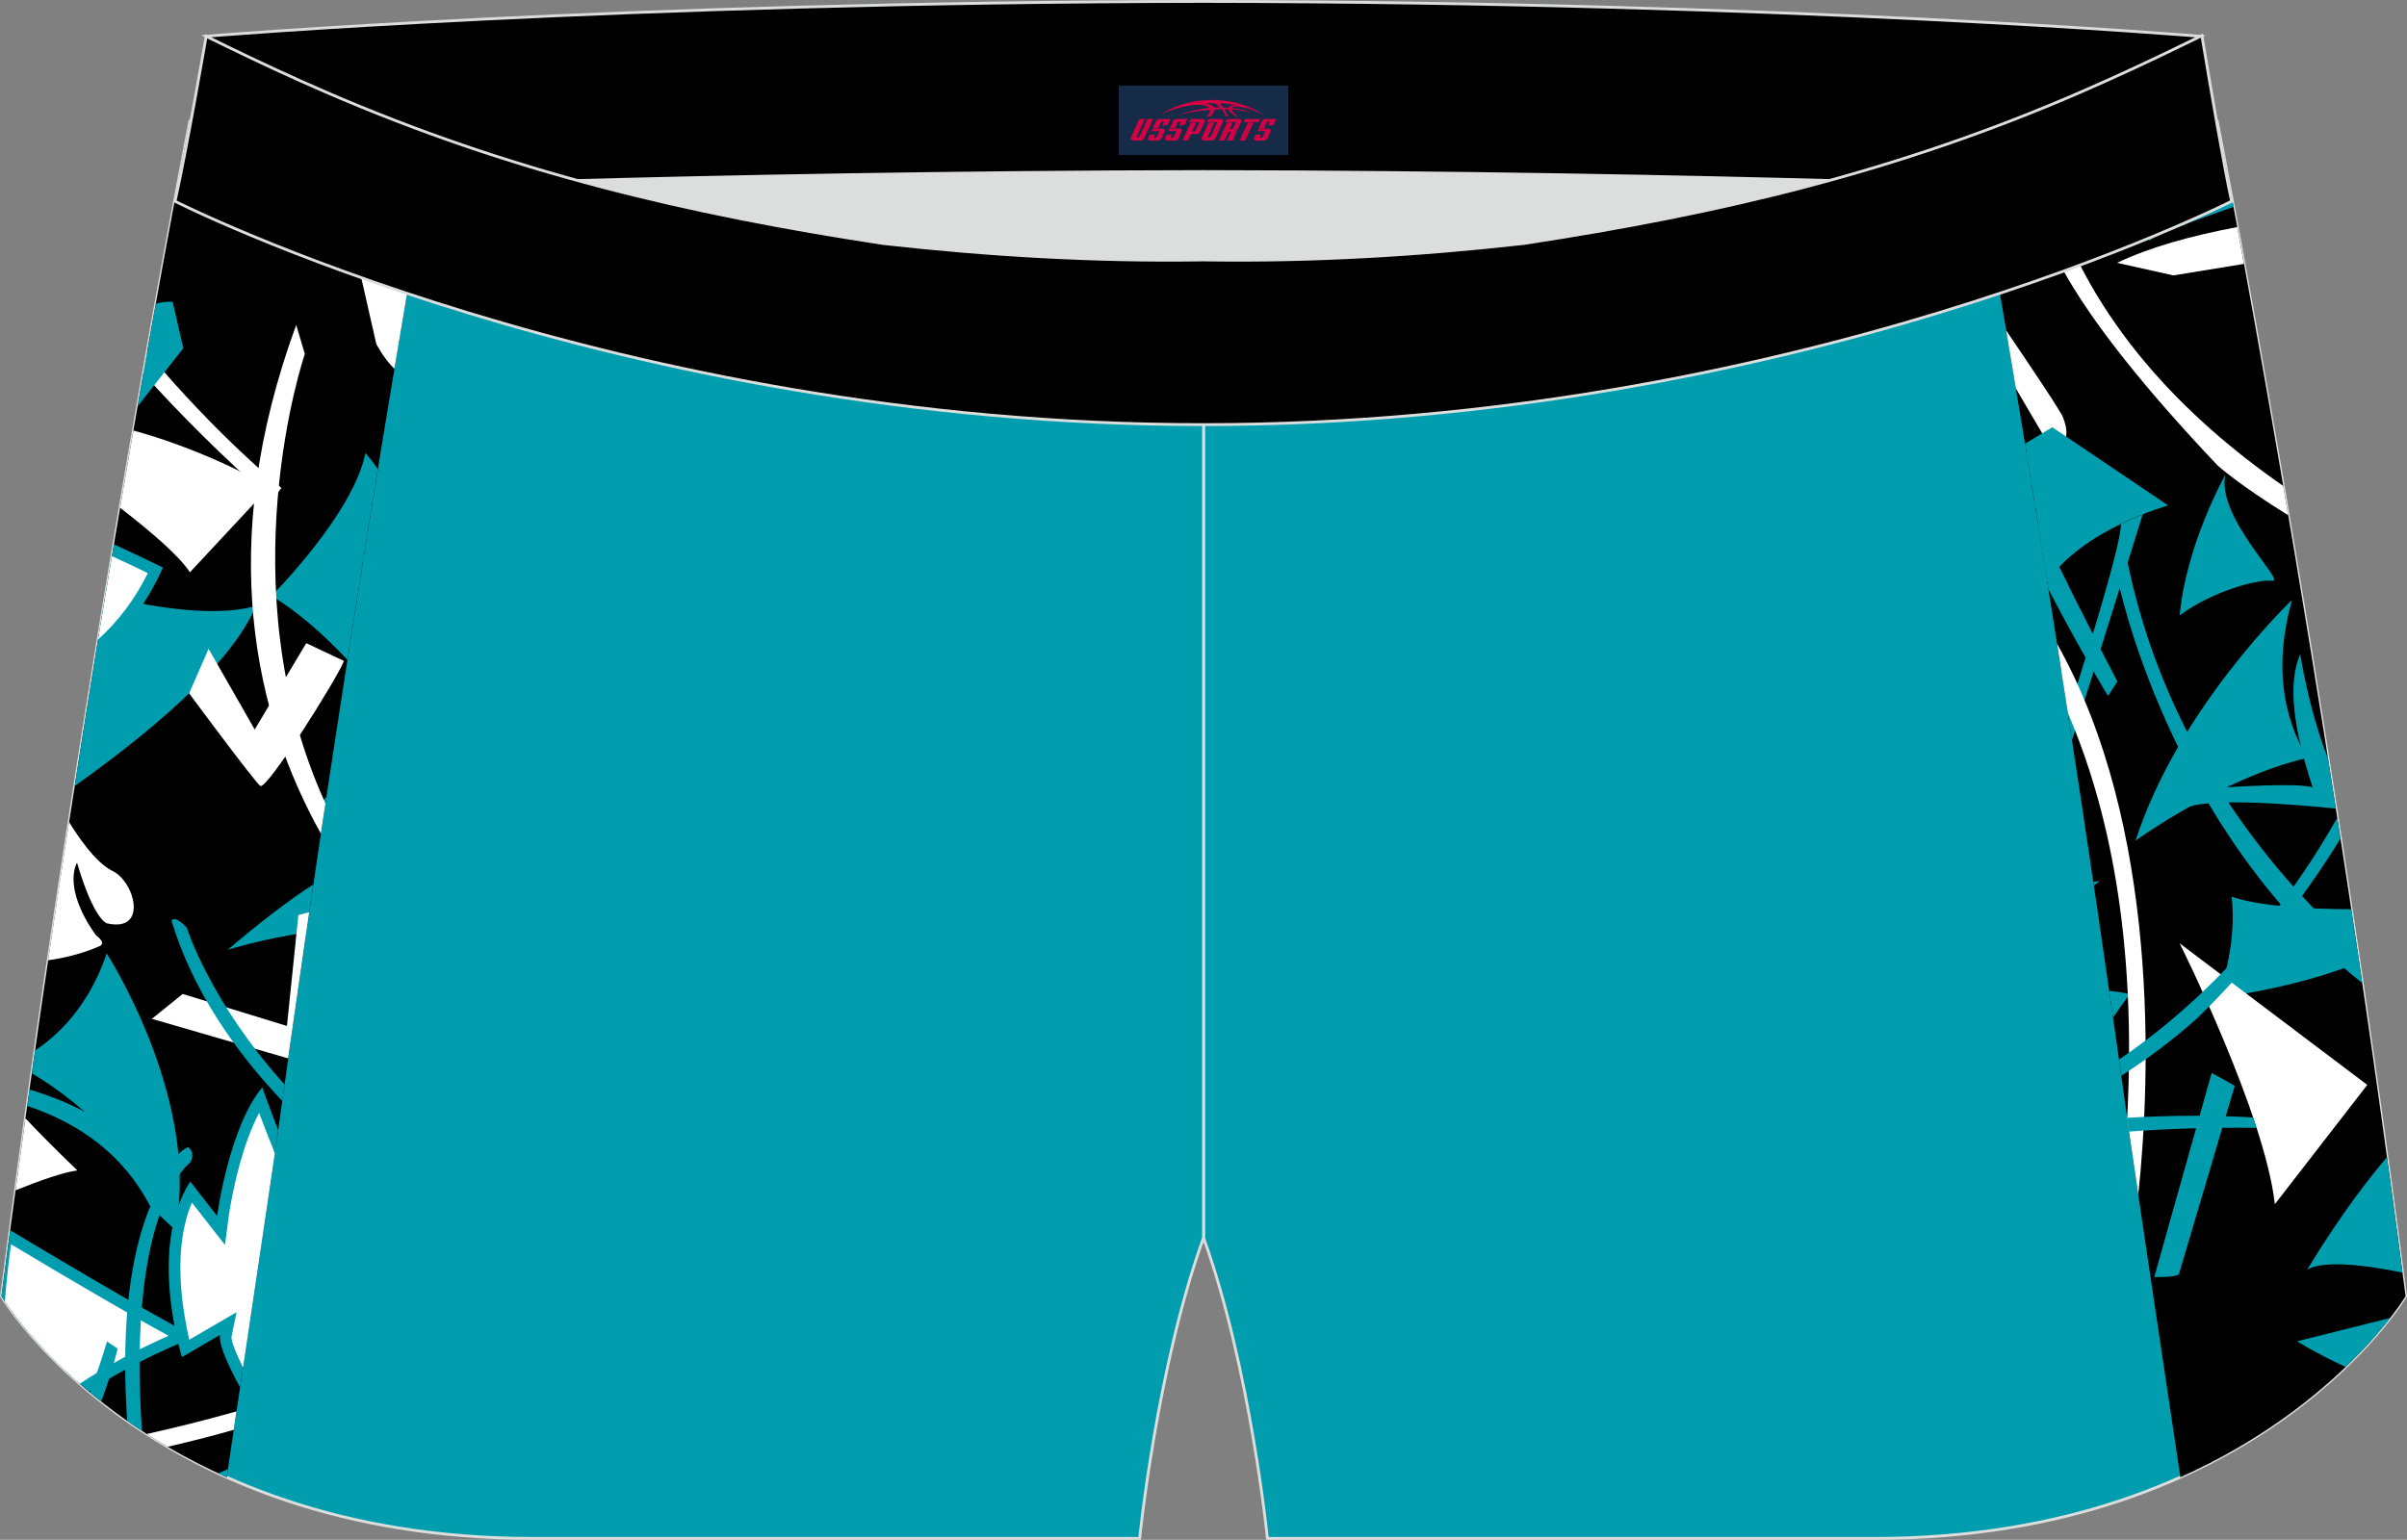 <?xml version="1.0" encoding="utf-8"?>
<!-- Generator: Adobe Illustrator 22.0.0, SVG Export Plug-In . SVG Version: 6.00 Build 0)  -->
<svg xmlns="http://www.w3.org/2000/svg" xmlns:xlink="http://www.w3.org/1999/xlink" version="1.1" id="图层_1" x="0px" y="0px" width="340.57px" height="217.94px" viewBox="0 0 340.57 217.94" enable-background="new 0 0 340.57 217.94" xml:space="preserve">
<rect x="0" y="0" width="340.57" height="217.94" fill="#808080" stroke="none"/>
<g>
	<path fill="#009DAE" stroke="#DCDDDD" stroke-width="0.4" stroke-miterlimit="22.926" d="M217.19,46.25   c38.19-5.81,64.25-13.27,96.54-29.03c0,0,14.83,75.21,26.64,166.24c0,0-20.45,34.28-75.19,34.28s-85.85,0-85.85,0   s-2.44-24.27-9.04-42.56V60.11l0.44-11.42l-0.44,11.42V48.68C186.03,48.88,201.66,47.99,217.19,46.25z"/>
	<path d="M301.44,161.52c-6.02-43.49-12.78-87.13-20.25-130.47c10.61-3.78,21.19-8.29,32.54-13.83c0,0,14.83,75.21,26.64,166.24   c0,0-9.23,15.46-31.87,25.62l-0.08-0.56C304.95,185.28,301.79,164.09,301.44,161.52z"/>
	<path fill="#009DAF" d="M339.93,180.13c-0.81-0.18-10.54-2.3-13.48-0.41c0,0,5.11-8.73,11.28-15.93   C338.48,169.17,339.21,174.62,339.93,180.13z"/>
	<path fill="#009DAF" d="M338.18,186.54l-13.15,3.3c0,0,2.51,1.63,6.85,3.63C334.72,190.75,336.79,188.33,338.18,186.54z"/>
	<path fill="#FFFFFF" d="M316.55,32.14c-6.67,1.25-12.47,2.89-17,5.06l7.97,1.78l9.98-1.63C317.17,35.5,316.85,33.76,316.55,32.14z"/>
	<path fill="#009DAF" d="M316.02,29.28c-5.54,1.95-10.56,3.75-11.97,4.79c0,0,1.21-6.76,4.29-14.28c1.78-0.83,3.57-1.69,5.39-2.58   C313.72,17.22,314.57,21.51,316.02,29.28z"/>
	<path fill="#FFFFFF" d="M306.38,31.12c0.87-0.36,1.76-0.7,2.64-1.03c2.22-0.83,4.46-1.62,6.7-2.41c-1.27-6.76-2-10.47-2-10.47   c-1.06,0.52-2.11,1.02-3.15,1.52c-1.26,2.84-2.31,5.8-3.18,8.73C307.04,28.65,306.69,29.88,306.38,31.12z"/>
	<path fill="#FFFFFF" d="M285.71,29.95c0.37-0.33,0.73-0.66,1.11-0.98c-0.51,0.19-1.01,0.38-1.52,0.57   C285.52,29.83,285.71,29.95,285.71,29.95z"/>
	<path fill="#009DAF" d="M299.59,96.45l-1.32,2.05c0,0-3.63-5.89-8.42-15.07c-0.5-3.18-1.01-6.35-1.52-9.52   C291.57,80.77,295.29,88.26,299.59,96.45z"/>
	<path fill="#FFFFFF" d="M291.91,59.1c1.1,2.94,0.21,4.06-1.85,4.11c0,0-2.22-3.8-4.84-8.24c-0.45-2.74-0.91-5.48-1.37-8.21   C287.5,52.14,291.67,58.36,291.91,59.1z"/>
	<path fill="#FFFFFF" d="M323.06,68.78c-13.93-9.67-27.08-23.1-32.82-41.14c-0.61,0.24-1.23,0.48-1.85,0.73   c0.24,4.77,4.4,15.36,25.4,37.53c0,0,3.22,2.87,9.97,7.02C323.52,71.52,323.29,70.14,323.06,68.78z"/>
	<path fill="#009DAF" d="M313.72,141.24c7.69-1.06,14.35-2.75,20.08-5.01c-0.38-2.54-0.75-5.06-1.12-7.54   c-6.26-0.03-12.97-0.43-16.93-1.77C315.75,126.92,316.77,133.37,313.72,141.24z"/>
	<path fill="#009DAF" d="M296.27,125.36c0.27-0.23,0.55-0.47,0.82-0.69c0,0-0.32,0.04-0.9,0.15L296.27,125.36z"/>
	<path fill="#009DAF" d="M298.98,144.03c0.74-1.1,1.52-2.21,2.35-3.31c0,0-0.92-0.29-2.89-0.48L298.98,144.03z"/>
	<path fill="#009DAF" d="M326.44,107.28c-3.47-6.01-4.7-13.19-2.14-22.37c0,0-16.05,15.25-22.14,34.07   C302.16,118.99,314.56,109.99,326.44,107.28z"/>
	<path fill="#FFFFFF" d="M321.87,170.44l13.08-16.89l-26.55-20.04C308.41,133.51,320.48,157.71,321.87,170.44z"/>
	<path fill="#009DAF" d="M308.4,87.1c4.65-3.44,11.09-5.16,13.1-4.9c2.02,0.25-7.89-8.9-6.64-14.99   C314.86,67.2,309.34,77.01,308.4,87.1z"/>
	<path fill="#009DAF" d="M308.3,180.34l7.9-26.67l-3.27-1.81l-8.12,28.88C304.82,180.74,307.81,180.84,308.3,180.34z"/>
	<path fill="#009DAF" d="M290.38,60.47l16.4,11.07c0,0-11.91,3.26-17.11,10.77c-1.03-6.51-2.08-13.01-3.15-19.51L290.38,60.47z"/>
	<path fill="#009DAF" d="M292.6,101.02c3.9-12.23,7.5-24.24,7.5-26.87l3.08-1.36c0,0-5.09,16.39-10.01,31.98L292.6,101.02z"/>
	<path fill="#FFFFFF" d="M302.55,169.09c1.77-16.75,3.02-52.11-11.49-77.97c0.51,3.26,1.02,6.53,1.52,9.79   c5.79,13.41,9.75,31.96,8.4,57.33l0.46,3.28C301.55,162.34,301.95,165.04,302.55,169.09z"/>
	<path fill="#009DAF" d="M333.55,134.49c-10.69-9.43-27.64-28.35-32.89-56.83l-1.06,4.15c0,0,7,35.38,34.63,57.32   C334,137.57,333.77,136.02,333.55,134.49z"/>
	<path fill="#009DAF" d="M327.22,111.44c-2.68-8.1-3.6-14.67-1.76-18.86c0,0,1.19,7.84,3.93,14.76c0.37,2.34,0.74,4.7,1.11,7.1   c-6.22-0.63-19.99-1.76-21.74,0.32l0.47-2.94C309.23,111.82,324.66,110.56,327.22,111.44z"/>
	<path fill="#009DAF" d="M330.7,115.74c-5.83,10.37-15.63,23.85-30.88,34.23l0.32,2.29c3.34-2.14,7.1-4.88,10.89-8.27   c11.54-10.33-0.36,0.32-0.36,0.32s10.84-9.96,20.48-25.61L330.7,115.74z"/>
	<path fill="#009DAF" d="M319.28,159.63l-0.48-1.46c0,0-7.82-0.59-17.82,0.04l0.27,1.95C306.51,159.76,312.49,159.56,319.28,159.63z   "/>
	<path fill="#DCDDDD" d="M217.19,46.25c32.31-4.91,55.94-11.01,82-22.32c-85.24-3.77-172.56-3.77-257.8,0   c26.06,11.31,49.69,17.4,82,22.32C152.9,49.57,187.67,49.57,217.19,46.25z"/>
	<path fill="#009DAE" stroke="#DCDDDD" stroke-width="0.4" stroke-miterlimit="22.926" d="M123.39,46.25   C85.2,40.44,59.14,32.98,26.85,17.22c0,0-14.83,75.21-26.64,166.24c0,0,20.45,34.28,75.19,34.28s85.85,0,85.85,0   s2.44-24.27,9.04-42.56V60.11l-0.44-11.42l0.44,11.42V48.68C154.54,48.88,138.91,47.99,123.39,46.25z"/>
	<path d="M39.14,161.52c6.01-43.49,12.78-87.13,20.25-130.47c-10.61-3.78-21.19-8.29-32.54-13.83c0,0-14.83,75.21-26.64,166.24   c0,0,9.23,15.46,31.87,25.62l0.08-0.56C35.62,185.28,38.78,164.09,39.14,161.52z"/>
	<g>
		<path fill="#009DAF" d="M36.25,85.74c-2.99,6.83-11.24,15.24-25.69,25.51c1.49-9.51,2.94-18.53,4.34-26.94    C19.77,85.53,29.89,87.62,36.25,85.74z"/>
		<path fill="#009DAF" d="M24.92,173.31c-5.63-9.38-12.37-16.64-20.42-21.4l0.46-3.24c3.06-2,7.54-6.08,10.14-13.72    C15.1,134.94,28.16,155.21,24.92,173.31z"/>
		<path fill="#FFFFFF" d="M13.58,132.38c0.86,0.65,1.13,1.17,0.57,1.5c0,0-3.02,1.46-7.34,2.03c0.99-6.71,1.98-13.25,2.96-19.58    c0.98,1.63,3.64,5.72,6.16,6.95c3.18,1.54,5.05,8.76-0.82,7.4c0,0-1.84-0.48-4.21-8.58C10.91,122.1,8.69,125.5,13.58,132.38z"/>
		<path fill="#009DAF" d="M51.7,64.12c0.6,0.68,1.19,1.44,1.76,2.28c-1.47,8.99-2.9,17.99-4.3,26.99    c-3.35-3.56-7.01-6.81-10.74-9.05C38.41,84.34,50.01,72.75,51.7,64.12z"/>
		<path fill="#009DAF" d="M44.33,125.18c-3.47,2.24-7.49,5.3-12.11,9.25c0,0,5.25-1.65,11.11-2.42    C43.66,129.73,44,127.46,44.33,125.18z"/>
		<path fill="#009DAF" d="M27.62,189.2c-5.11,2.08-10.16,4.52-15.07,7.73c-8.59-7.19-12.34-13.48-12.34-13.48    c0.4-3.13,0.81-6.24,1.23-9.33C5.69,176.68,20.84,185.74,27.62,189.2z"/>
		<path fill="#FFFFFF" d="M1.56,176.11c-0.37,2.69-0.67,5.4-0.87,8.1c1.19,1.76,4.56,6.37,10.59,11.64c3.93-2.6,8.1-4.81,12.57-6.79    c-3.15-1.71-6.27-3.52-9.35-5.31C10.18,181.24,5.86,178.69,1.56,176.11z"/>
		<path fill="#009DAF" d="M33.97,196.36c-1.6-2.94-3.1-6.13-2.83-7.43l-5.4,3.15c0,0-4.9-15.49,1.18-24.85l3.8,4.88    c0,0,1.65-12.53,6.39-18.21c0,0,0.83,2.43,2.25,6.04l-0.22,1.59C38.84,163.63,36.66,178.31,33.97,196.36z"/>
		<path fill="#FFFFFF" d="M38.89,163.22c-0.31-0.75-0.6-1.5-0.9-2.25c-0.45-1.15-0.9-2.3-1.33-3.46c-0.61,1.16-1.12,2.39-1.55,3.53    c-0.91,2.47-1.59,5.05-2.12,7.61c-0.24,1.19-0.48,2.41-0.64,3.61l-0.52,3.94l-4.67-5.99c-0.67,1.55-1.08,3.21-1.33,4.85    c-0.56,3.69-0.31,7.61,0.3,11.25c0.18,1.07,0.39,2.21,0.65,3.31l6.69-3.9l-0.71,3.47c-0.08,0.74,0.89,2.86,1.63,4.38    C36.5,179.4,38.24,167.71,38.89,163.22z"/>
		<path fill="#009DAF" d="M30.88,208.53l1.37-0.62l-0.09,0.61l-0.08,0.56C31.67,208.9,31.27,208.71,30.88,208.53z"/>
		<path fill="#009DAF" d="M46.19,112.76c-0.54,0.63-1.08,1.26-1.62,1.91c0,0,0.51-0.34,1.45-0.81L46.19,112.76z"/>
		<path fill="#009DAF" d="M42.33,24.33c0.05,0.07,0.16,0.12,0.32,0.14L42.33,24.33z"/>
		<path fill="#FFFFFF" d="M48.27,26.82l4.98,21.89c0.86,1.55,1.72,2.69,2.56,3.48c1.18-7.05,2.37-14.09,3.58-21.13    C55.69,29.73,51.99,28.32,48.27,26.82z"/>
		<path fill="#FFFFFF" d="M33.07,202.37c-2.43,0.7-5.61,1.54-9.36,2.4c-1.02-0.6-2-1.2-2.95-1.81c4.08-0.9,8.31-1.96,12.7-3.2    L33.07,202.37z"/>
		<path fill="#009DAF" d="M3.85,156.53c7.45,2.47,13.66,6.94,17.44,14.27l4.54,4.26c0,0-1.07-14.74-21.66-20.85L3.85,156.53z"/>
		<path fill="#009DAF" d="M12.7,197.06c0.89-2.31,1.71-4.71,2.44-7.19l1.5,1c0,0-0.63,2.94-2.32,7.5    C13.76,197.93,13.22,197.49,12.7,197.06z"/>
		<path fill="#FFFFFF" d="M2.2,168.47c3.41-1.37,6.7-2.54,8.75-2.82c0,0-3.67-3.46-7.35-7.37C3.13,161.64,2.66,165.04,2.2,168.47z"/>
		<path fill="#009DAF" d="M18,201.11c-0.73-10.61-0.32-23.25,4.09-32.21c0,0,1.86-5.44,4.53-6.54c0,0,1.09,0.72,0.3,2.18    c0,0-9,6.24-6.83,37.99C19.37,202.05,18.68,201.58,18,201.11z"/>
		<path fill="#FFFFFF" d="M40.77,149.8l-19.28-5.6l4.36-3.52l14.75,4.53l1.62-15.71l1.52-0.38    C42.74,136.02,41.75,142.91,40.77,149.8z"/>
		<path fill="#009DAF" d="M39.93,155.82c-6.5-6.86-12.63-15.47-15.66-25.49c0,0,0.33-0.98,2.16,0.98c0,0,3.26,10.43,13.83,22.19    L39.93,155.82z"/>
		<path fill="#FFFFFF" d="M29.51,91.83l-2.75,6.3c0,0,9.16,12.39,10.06,13.1c0.9,0.71,10.97-15.34,11.85-17.68l-5.34-2.52    l-7.29,12.22L29.51,91.83z"/>
		<path fill="#FFFFFF" d="M45.4,117.98c-9.35-16.79-14.93-40.77-3.49-71.99l1.22,4.1c0,0-11.16,32.74,2.92,63.63L45.4,117.98z"/>
		<path fill="#FFFFFF" d="M38.5,70.82l1.32-1.77c0,0-9-7.25-19.01-19.22l-0.53,3.02C25.23,58.37,31.25,64.44,38.5,70.82z"/>
		<g>
			<path fill="#FFFFFF" d="M26.87,81l11.28-12.1c0,0-8.65-5.07-19.28-7.97c-0.6,3.48-1.23,7.13-1.88,10.94     C21.44,75.3,25.39,78.71,26.87,81z"/>
			<path fill="#009DAF" d="M13.48,92.96c3.85-3.1,7.13-7.15,9.57-12.63c0,0-3.02-1.5-6.94-3.29C15.27,82.1,14.39,87.42,13.48,92.96z     "/>
			<path fill="#FFFFFF" d="M15.84,78.72c1.71,0.78,3.4,1.58,5.08,2.4c-1.86,3.75-4.2,6.82-7.03,9.38     C14.55,86.44,15.2,82.51,15.84,78.72z"/>
			<path fill="#009DAF" d="M24.43,42.71l1.51,6.57l-6.48,8.25c0.93-5.31,1.8-10.19,2.59-14.56C22.86,42.77,23.66,42.68,24.43,42.71z     "/>
		</g>
	</g>
	<path stroke="#DCDDDD" stroke-width="0.4" stroke-miterlimit="22.926" d="M41.39,26.9c0,0,57.06-2.52,128.9-2.62   c71.84,0.1,128.9,2.62,128.9,2.62c4.74-2.06,7.2-19.34,12.17-21.76c0,0-58.04-4.85-141.07-4.94C87.25,0.29,29.19,5.13,29.19,5.13   C34.17,7.56,36.65,24.84,41.39,26.9z"/>
	<path stroke="#DCDDDD" stroke-width="0.4" stroke-miterlimit="22.926" d="M124.94,34.46c14.85,1.66,29.78,2.55,44.73,2.34   l0.61-0.01l0.61,0.01c14.95,0.21,29.88-0.68,44.73-2.34c28.02-4.27,52.81-10.15,78.82-21.44c4.73-2.06,9.41-4.23,14.05-6.49   l3.06-1.49c1.29,7.74,3.2,18.96,4.21,23.44c0,0-62.32,31.65-145.49,31.62c-83.18,0.04-145.5-31.61-145.5-31.61   c1.6-7.14,4.4-23.35,4.4-23.35l0.29,0.14l2.58,1.26c4.64,2.26,9.32,4.44,14.06,6.49C72.14,24.31,96.92,30.19,124.94,34.46z"/>
	
</g>
<g id="tag_logo">
	<rect y="12.11" fill="#162B48" width="24" height="9.818" x="158.29"/>
	<g>
		<path fill="#D30044" d="M174.25,15.3l0.005-0.011c0.131-0.311,1.085-0.262,2.351,0.071c0.715,0.24,1.44,0.54,2.193,0.9    c-0.218-0.147-0.447-0.289-0.682-0.42l0.011,0.005l-0.011-0.005c-1.478-0.845-3.218-1.418-5.1-1.62    c-1.282-0.115-1.658-0.082-2.411-0.055c-2.449,0.142-4.68,0.905-6.458,2.095c1.26-0.638,2.722-1.075,4.195-1.336    c1.467-0.18,2.476-0.033,2.771,0.344c-1.691,0.175-3.469,0.633-4.555,1.075c1.156-0.338,2.967-0.665,4.647-0.813    c0.016,0.251-0.115,0.567-0.415,0.96h0.475c0.376-0.382,0.584-0.725,0.595-1.004c0.333-0.022,0.66-0.033,0.971-0.033    C173.08,15.74,173.29,16.09,173.49,16.48h0.262c-0.125-0.344-0.295-0.687-0.518-1.036c0.207,0,0.393,0.005,0.567,0.011    c0.104,0.267,0.496,0.66,1.058,1.025h0.245c-0.442-0.365-0.753-0.753-0.835-1.004c1.047,0.065,1.696,0.224,2.885,0.513    C176.07,15.56,175.33,15.39,174.25,15.3z M171.81,15.21c-0.164-0.295-0.655-0.485-1.402-0.551    c0.464-0.033,0.922-0.055,1.364-0.055c0.311,0.147,0.589,0.344,0.84,0.589C172.35,15.19,172.08,15.2,171.81,15.21z M173.79,15.26c-0.224-0.016-0.458-0.027-0.715-0.044c-0.147-0.202-0.311-0.398-0.502-0.6c0.082,0,0.164,0.005,0.24,0.011    c0.72,0.033,1.429,0.125,2.138,0.273C174.28,14.86,173.9,15.02,173.79,15.26z"/>
		<path fill="#D30044" d="M161.21,16.84L160.04,19.39C159.86,19.76,160.13,19.9,160.61,19.9l0.873,0.005    c0.115,0,0.251-0.049,0.327-0.175l1.342-2.891H162.37L161.15,19.47H160.98c-0.147,0-0.185-0.033-0.147-0.125l1.156-2.504H161.21L161.21,16.84z M163.07,18.19h1.271c0.36,0,0.584,0.125,0.442,0.425L164.31,19.65C164.21,19.87,163.94,19.9,163.71,19.9H162.79c-0.267,0-0.442-0.136-0.349-0.333l0.235-0.513h0.742L163.24,19.43C163.22,19.48,163.26,19.49,163.32,19.49h0.18    c0.082,0,0.125-0.016,0.147-0.071l0.376-0.813c0.011-0.022,0.011-0.044-0.055-0.044H162.9L163.07,18.19L163.07,18.19z M163.89,18.12h-0.78l0.475-1.025c0.098-0.218,0.338-0.256,0.578-0.256H165.61L165.22,17.68L164.44,17.8l0.262-0.562H164.41c-0.082,0-0.12,0.016-0.147,0.071L163.89,18.12L163.89,18.12z M165.48,18.19L165.31,18.56h1.069c0.06,0,0.06,0.016,0.049,0.044    L166.05,19.42C166.03,19.47,165.99,19.49,165.91,19.49H165.73c-0.055,0-0.104-0.011-0.082-0.06l0.175-0.376H165.08L164.85,19.57C164.75,19.76,164.93,19.9,165.2,19.9h0.916c0.24,0,0.502-0.033,0.605-0.251l0.475-1.031c0.142-0.3-0.082-0.425-0.442-0.425H165.48L165.48,18.19z M166.29,18.12l0.371-0.818c0.022-0.055,0.06-0.071,0.147-0.071h0.295L166.84,17.79l0.791-0.115l0.387-0.845H166.57c-0.24,0-0.48,0.038-0.578,0.256L165.52,18.12L166.29,18.12L166.29,18.12z M168.69,18.58h0.278c0.087,0,0.153-0.022,0.202-0.115    l0.496-1.075c0.033-0.076-0.011-0.12-0.125-0.12H168.14l0.431-0.431h1.522c0.355,0,0.485,0.153,0.393,0.355l-0.676,1.445    c-0.06,0.125-0.175,0.333-0.644,0.327l-0.649-0.005L168.08,19.9H167.3l1.178-2.558h0.785L168.69,18.58L168.69,18.58z     M171.28,19.39c-0.022,0.049-0.06,0.076-0.142,0.076h-0.191c-0.082,0-0.109-0.027-0.082-0.076l0.944-2.051h-0.785l-0.987,2.138    c-0.125,0.273,0.115,0.415,0.453,0.415h0.72c0.327,0,0.649-0.071,0.769-0.322l1.085-2.384c0.093-0.202-0.06-0.355-0.415-0.355    h-1.533l-0.431,0.431h1.38c0.115,0,0.164,0.033,0.131,0.104L171.28,19.39L171.28,19.39z M174,18.26h0.278    c0.087,0,0.158-0.022,0.202-0.115l0.344-0.753c0.033-0.076-0.011-0.12-0.125-0.12h-1.402l0.425-0.431h1.527    c0.355,0,0.485,0.153,0.393,0.355l-0.529,1.124c-0.044,0.093-0.147,0.18-0.393,0.18c0.224,0.011,0.256,0.158,0.175,0.327    l-0.496,1.075h-0.785l0.54-1.167c0.022-0.055-0.005-0.087-0.104-0.087h-0.235L173.23,19.9h-0.785l1.178-2.558h0.785L174,18.26L174,18.26z M176.57,17.35L175.39,19.9h0.785l1.184-2.558H176.57L176.57,17.35z M178.08,17.28l0.202-0.431h-2.1l-0.295,0.431    H178.08L178.08,17.28z M178.06,18.19h1.271c0.36,0,0.584,0.125,0.442,0.425l-0.475,1.031c-0.104,0.218-0.371,0.251-0.605,0.251    h-0.916c-0.267,0-0.442-0.136-0.349-0.333l0.235-0.513h0.742L178.23,19.43c-0.022,0.049,0.022,0.06,0.082,0.06h0.18    c0.082,0,0.125-0.016,0.147-0.071l0.376-0.813c0.011-0.022,0.011-0.044-0.049-0.044h-1.069L178.06,18.19L178.06,18.19z     M178.87,18.12H178.09l0.475-1.025c0.098-0.218,0.338-0.256,0.578-0.256h1.451l-0.387,0.845l-0.791,0.115l0.262-0.562h-0.295    c-0.082,0-0.12,0.016-0.147,0.071L178.87,18.12z"/>
	</g>
</g>
</svg>